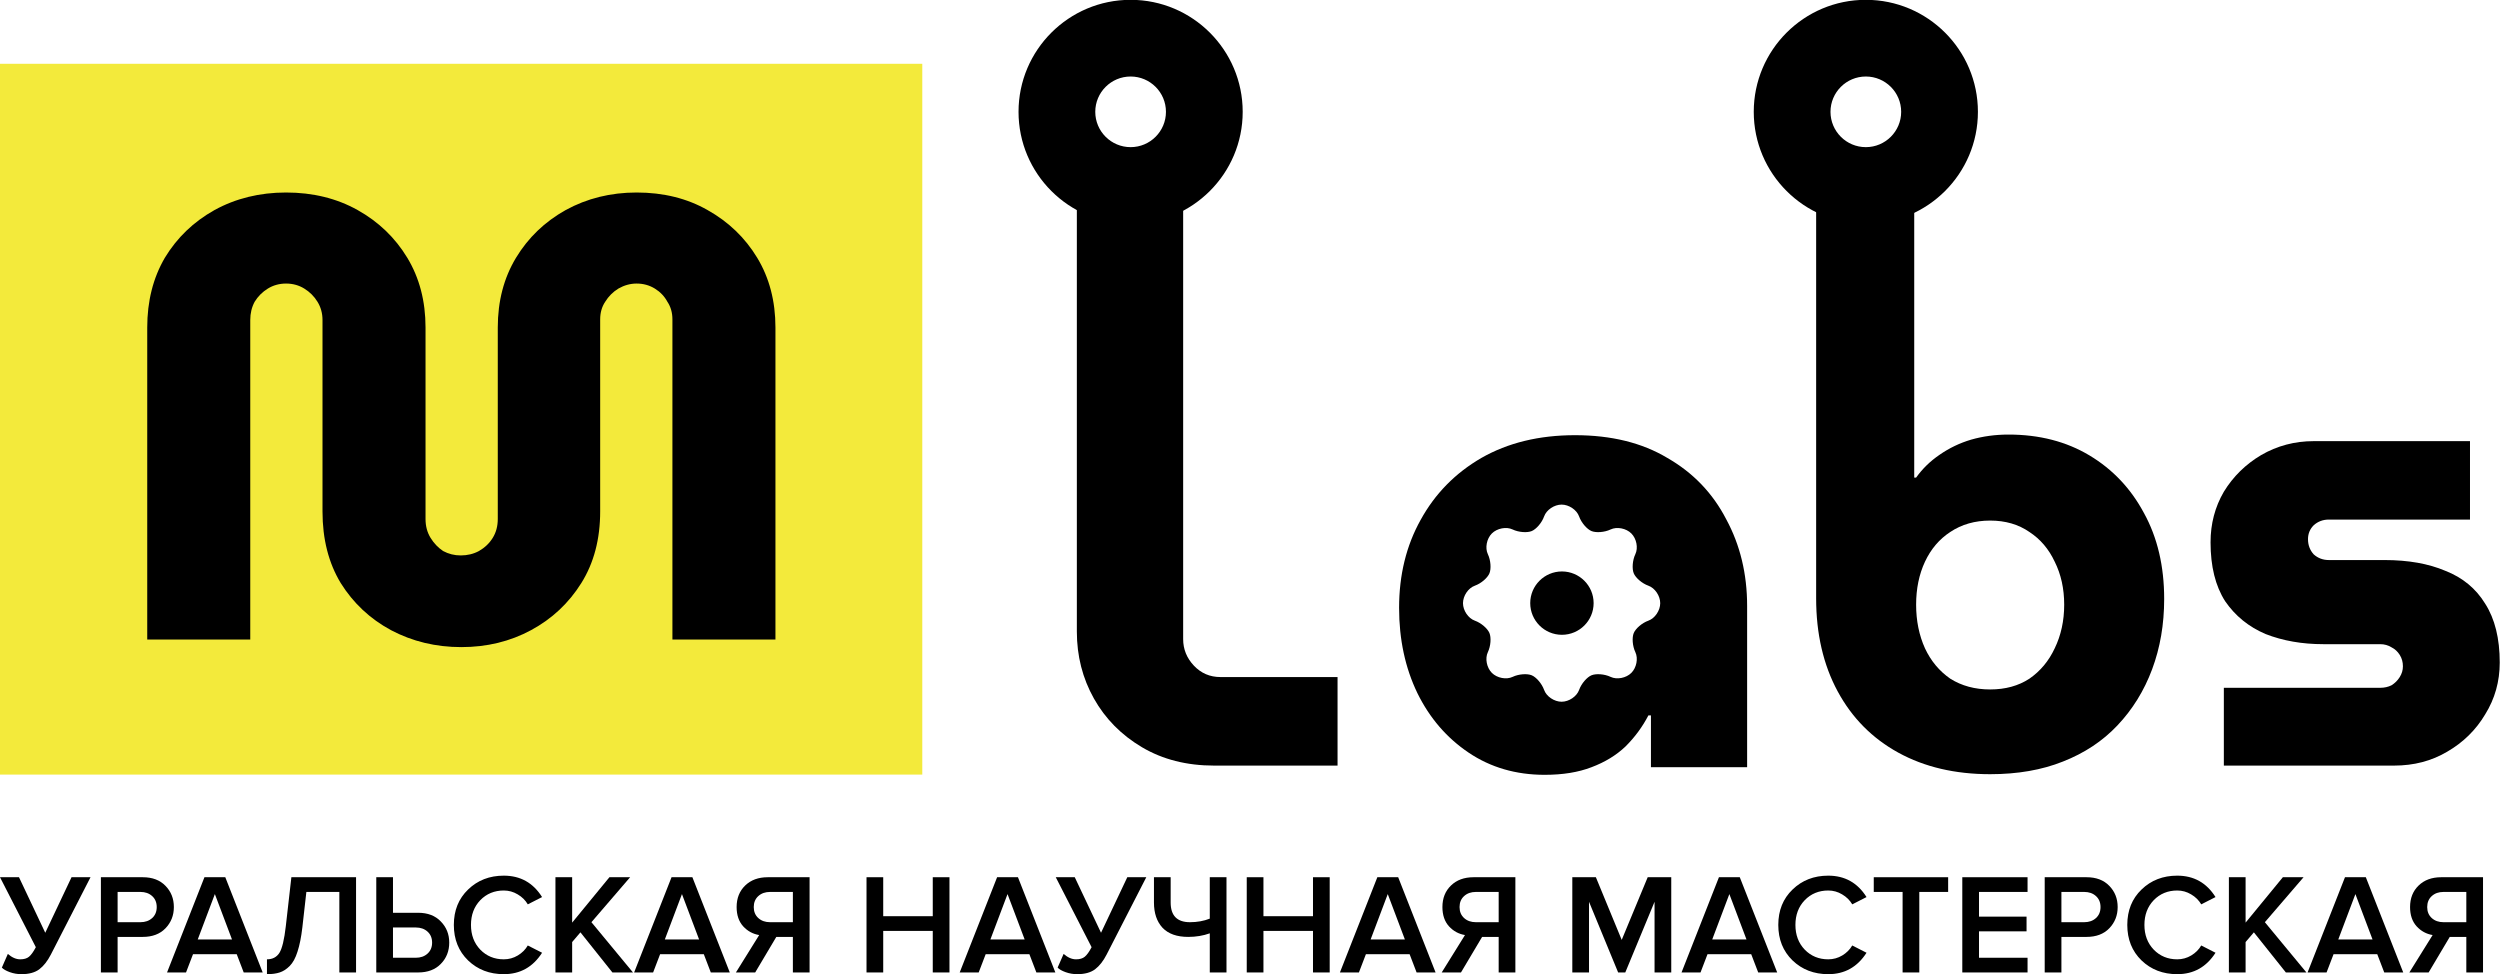 <?xml version="1.0" encoding="UTF-8" standalone="no"?> <svg xmlns="http://www.w3.org/2000/svg" xmlns:xlink="http://www.w3.org/1999/xlink" xmlns:serif="http://www.serif.com/" width="100%" height="100%" viewBox="0 0 11072 4315" xml:space="preserve" style="fill-rule:evenodd;clip-rule:evenodd;stroke-linejoin:round;stroke-miterlimit:2;"> <g transform="matrix(3.125,0,0,3.125,0,0)"> <g transform="matrix(3.937,0,0,3.935,0,-51.255)"> <rect x="0" y="36" width="332" height="256" style="fill:rgb(243,234,59);"></rect> </g> <g transform="matrix(3.937,0,0,3.935,0,-51.255)"> <path d="M166.07,246.084C156.874,246.084 148.431,244.049 140.742,239.978C133.204,235.908 127.174,230.254 122.651,223.018C118.279,215.781 116.093,207.188 116.093,197.238L116.093,128.265C116.093,125.853 115.49,123.667 114.284,121.707C113.078,119.747 111.495,118.164 109.535,116.958C107.575,115.752 105.389,115.149 102.977,115.149C100.565,115.149 98.379,115.752 96.419,116.958C94.459,118.164 92.876,119.747 91.67,121.707C90.615,123.667 90.087,125.853 90.087,128.265L90.087,243.37L53,243.37L53,130.979C53,121.481 55.111,113.114 59.332,105.877C63.704,98.641 69.659,92.912 77.197,88.691C84.886,84.469 93.479,82.359 102.977,82.359C112.626,82.359 121.219,84.469 128.757,88.691C136.295,92.912 142.25,98.641 146.622,105.877C150.994,113.114 153.18,121.481 153.18,130.979L153.18,199.951C153.18,202.514 153.783,204.776 154.989,206.736C156.195,208.695 157.703,210.278 159.512,211.484C161.472,212.54 163.582,213.067 165.844,213.067C168.256,213.067 170.442,212.54 172.402,211.484C174.512,210.278 176.171,208.695 177.377,206.736C178.583,204.776 179.186,202.514 179.186,199.951L179.186,130.979C179.186,121.481 181.372,113.114 185.744,105.877C190.116,98.641 196.071,92.912 203.609,88.691C211.298,84.469 219.816,82.359 229.163,82.359C238.811,82.359 247.329,84.469 254.717,88.691C262.255,92.912 268.21,98.641 272.582,105.877C276.954,113.114 279.14,121.481 279.14,130.979L279.14,243.37L242.053,243.37L242.053,128.039C242.053,125.627 241.45,123.516 240.244,121.707C239.188,119.747 237.681,118.164 235.721,116.958C233.761,115.752 231.575,115.149 229.163,115.149C226.901,115.149 224.715,115.752 222.605,116.958C220.645,118.164 219.062,119.747 217.856,121.707C216.65,123.516 216.047,125.627 216.047,128.039L216.047,197.238C216.047,207.188 213.785,215.781 209.263,223.018C204.74,230.254 198.709,235.908 191.171,239.978C183.633,244.049 175.266,246.084 166.07,246.084Z" style="fill-rule:nonzero;"></path> </g> <g transform="matrix(3.937,0,0,3.935,-1.431,-52.195)"> <path d="M437.429,289C427.559,289 418.903,286.798 411.462,282.394C404.021,277.99 398.25,272.144 394.15,264.855C390.05,257.566 388,249.517 388,240.709L388,76.301L426.268,76.301L426.268,243.443C426.268,247.087 427.559,250.276 430.14,253.01C432.722,255.743 435.911,257.11 439.707,257.11L481.847,257.11L481.847,289L437.429,289Z" style="fill-rule:nonzero;"></path> </g> <g transform="matrix(3.937,0,0,3.935,-2.863,-50.765)"> <path d="M717.132,291.733C704.528,291.733 693.518,289.152 684.103,283.989C674.688,278.825 667.399,271.46 662.236,261.893C657.073,252.326 654.491,241.165 654.491,228.409L654.491,76.398L689.798,76.398L689.798,184.902L690.481,184.902C692.759,181.713 695.568,178.98 698.909,176.702C702.402,174.272 706.198,172.45 710.299,171.235C714.551,170.02 719.03,169.413 723.738,169.413C734.823,169.413 744.542,171.918 752.894,176.93C761.247,181.941 767.776,188.85 772.484,197.658C777.343,206.466 779.773,216.792 779.773,228.637C779.773,237.748 778.33,246.176 775.445,253.921C772.56,261.666 768.384,268.423 762.917,274.194C757.602,279.813 751.072,284.14 743.327,287.178C735.735,290.215 727.003,291.733 717.132,291.733ZM717.132,261.21C722.599,261.21 727.307,259.919 731.255,257.338C735.203,254.604 738.24,250.96 740.366,246.404C742.644,241.697 743.783,236.457 743.783,230.687C743.783,224.916 742.644,219.753 740.366,215.198C738.24,210.642 735.203,207.073 731.255,204.492C727.307,201.758 722.599,200.391 717.132,200.391C711.665,200.391 706.882,201.758 702.782,204.492C698.833,207.073 695.796,210.642 693.67,215.198C691.544,219.753 690.481,224.916 690.481,230.687C690.481,236.457 691.544,241.697 693.67,246.404C695.796,250.96 698.833,254.604 702.782,257.338C706.882,259.919 711.665,261.21 717.132,261.21Z" style="fill-rule:nonzero;"></path> </g> <g transform="matrix(3.937,0,0,3.935,-1.431,-52.195)"> <path d="M800.888,289L800.888,260.982L857.151,260.982C858.669,260.982 860.036,260.679 861.251,260.071C862.466,259.312 863.453,258.325 864.212,257.11C864.971,255.895 865.351,254.604 865.351,253.238C865.351,251.719 864.971,250.352 864.212,249.137C863.453,247.923 862.466,247.011 861.251,246.404C860.036,245.645 858.669,245.265 857.151,245.265L836.65,245.265C829.057,245.265 822.148,244.05 815.921,241.621C809.847,239.039 804.988,235.091 801.343,229.776C797.85,224.309 796.104,217.248 796.104,208.592C796.104,201.91 797.699,195.836 800.888,190.369C804.228,184.902 808.708,180.498 814.327,177.157C820.098,173.817 826.4,172.146 833.233,172.146L889.496,172.146L889.496,200.391L838.7,200.391C836.574,200.391 834.752,201.075 833.233,202.442C831.866,203.808 831.183,205.479 831.183,207.453C831.183,209.579 831.866,211.401 833.233,212.92C834.752,214.286 836.574,214.97 838.7,214.97L858.745,214.97C867.249,214.97 874.538,216.261 880.612,218.842C886.838,221.272 891.622,225.22 894.963,230.687C898.456,236.154 900.202,243.215 900.202,251.871C900.202,258.704 898.456,264.931 894.963,270.549C891.622,276.168 887.066,280.648 881.296,283.989C875.677,287.329 869.299,289 862.162,289L800.888,289Z" style="fill-rule:nonzero;"></path> </g> <g transform="matrix(1.431,0,0,1.43,-1005.19,-829.647)"> <path d="M1822.16,580C1883.43,580 1933.16,629.737 1933.16,691C1933.16,752.263 1883.43,802 1822.16,802C1760.9,802 1711.16,752.263 1711.16,691C1711.16,629.737 1760.9,580 1822.16,580ZM1822.16,656C1841.48,656 1857.16,671.683 1857.16,691C1857.16,710.317 1841.48,726 1822.16,726C1802.85,726 1787.16,710.317 1787.16,691C1787.16,671.683 1802.85,656 1822.16,656Z"></path> </g> <g transform="matrix(1.431,0,0,1.43,36.778,-829.647)"> <path d="M1822.16,580C1883.43,580 1933.16,629.737 1933.16,691C1933.16,752.263 1883.43,802 1822.16,802C1760.9,802 1711.16,752.263 1711.16,691C1711.16,629.737 1760.9,580 1822.16,580ZM1822.16,656C1841.48,656 1857.16,671.683 1857.16,691C1857.16,710.317 1841.48,726 1822.16,726C1802.85,726 1787.16,710.317 1787.16,691C1787.16,671.683 1802.85,656 1822.16,656Z"></path> </g> <g transform="matrix(3.937,0,0,3.935,-1.431,-52.195)"> <path d="M529.056,284.348C536.953,289.663 546.064,292.321 556.391,292.321C562.92,292.321 568.539,291.409 573.247,289.587C578.106,287.765 582.206,285.259 585.547,282.07C588.888,278.729 591.621,275.009 593.747,270.909L594.658,270.909L594.658,289.587L629.282,289.587L629.282,231.502C629.282,219.961 626.776,209.559 621.765,200.295C616.905,190.88 609.844,183.515 600.581,178.2C591.469,172.733 580.384,170 567.324,170C554.416,170 543.179,172.733 533.612,178.2C524.197,183.667 516.908,191.108 511.745,200.523C506.582,209.786 504,220.34 504,232.185C504,243.575 506.202,253.825 510.606,262.936C515.01,271.896 521.16,279.033 529.056,284.348ZM593.752,224.214C596.097,225.044 598,227.86 598,230.5C598,233.14 596.099,235.958 593.753,236.795C591.408,237.628 589.129,239.663 588.468,241.261C587.806,242.86 587.982,245.907 589.052,248.156C590.121,250.403 589.473,253.741 587.605,255.608C585.739,257.474 582.402,258.123 580.153,257.053C577.907,255.982 574.856,255.808 573.257,256.472C571.658,257.138 569.626,259.418 568.793,261.759C567.958,264.1 565.14,266 562.5,266C559.86,266 557.042,264.1 556.207,261.759C555.372,259.418 553.34,257.135 551.74,256.472C550.141,255.809 547.094,255.982 544.845,257.052C542.597,258.121 539.261,257.473 537.393,255.607C535.526,253.739 534.879,250.402 535.948,248.155C537.018,245.907 537.191,242.86 536.526,241.263C535.862,239.664 533.592,237.626 531.247,236.793C528.901,235.958 527,233.14 527,230.5C527,227.86 528.901,225.044 531.247,224.214C533.592,223.384 535.859,221.346 536.523,219.744C537.188,218.142 537.018,215.094 535.948,212.845C534.879,210.597 535.526,207.261 537.393,205.393C539.261,203.526 542.598,202.879 544.845,203.948C547.093,205.018 550.141,205.192 551.74,204.531C553.339,203.869 555.372,201.592 556.207,199.247C557.042,196.901 559.86,195 562.5,195C565.14,195 567.958,196.901 568.793,199.247C569.626,201.592 571.661,203.869 573.26,204.531C574.859,205.192 577.906,205.018 580.153,203.948C582.402,202.879 585.739,203.526 587.605,205.393C589.473,207.261 590.121,210.598 589.052,212.845C587.981,215.093 587.809,218.144 588.471,219.747C589.132,221.351 591.406,223.384 593.752,224.214Z"></path> </g> <g transform="matrix(5.285,0,0,5.281,-759.231,-362.513)"> <path d="M571,230.5C571,225.809 567.191,222 562.5,222C557.809,222 554,225.809 554,230.5C554,235.191 557.809,239 562.5,239C567.191,239 571,235.191 571,230.5Z"></path> </g> <g transform="matrix(3.93,0,0,3.93,-0.215,-95.207)"> <path d="M7.778,375.526C6.336,375.526 4.946,375.286 3.607,374.805C2.269,374.325 1.308,373.776 0.724,373.158L2.887,368.215C4.362,369.519 5.856,370.172 7.366,370.172C8.705,370.172 9.751,369.863 10.507,369.245C11.296,368.593 12.12,367.443 12.978,365.795L0.055,340.566L6.903,340.566L16.376,360.595L25.85,340.566L32.698,340.566L18.384,368.473C17.183,370.807 15.793,372.574 14.214,373.776C12.635,374.943 10.49,375.526 7.778,375.526Z" style="fill-rule:nonzero;"></path> </g> <g transform="matrix(3.93,0,0,3.93,-0.215,-95.207)"> <path d="M42.466,374.908L36.442,374.908L36.442,340.566L51.528,340.566C54.994,340.566 57.723,341.596 59.714,343.656C61.739,345.715 62.752,348.272 62.752,351.327C62.752,354.348 61.739,356.905 59.714,358.999C57.723,361.058 54.994,362.088 51.528,362.088L42.466,362.088L42.466,374.908ZM50.704,356.785C52.42,356.785 53.827,356.287 54.926,355.292C56.024,354.296 56.573,352.975 56.573,351.327C56.573,349.68 56.024,348.358 54.926,347.363C53.827,346.367 52.42,345.87 50.704,345.87L42.466,345.87L42.466,356.785L50.704,356.785Z" style="fill-rule:nonzero;"></path> </g> <g transform="matrix(3.93,0,0,3.93,-0.215,-95.207)"> <path d="M94.787,374.908L87.94,374.908L85.417,368.318L69.662,368.318L67.139,374.908L60.291,374.908L73.781,340.566L81.298,340.566L94.787,374.908ZM83.718,363.015L77.539,346.642L71.361,363.015L83.718,363.015Z" style="fill-rule:nonzero;"></path> </g> <g transform="matrix(3.93,0,0,3.93,-0.215,-95.207)"> <path d="M96.325,375.526L96.325,370.172C98.315,370.172 99.809,369.399 100.804,367.855C101.799,366.276 102.572,363.066 103.121,358.227L105.129,340.566L128.453,340.566L128.453,374.908L122.429,374.908L122.429,345.87L110.535,345.87L109.093,358.638C108.681,362.174 108.098,365.092 107.343,367.391C106.622,369.691 105.678,371.424 104.511,372.592C103.378,373.724 102.177,374.497 100.907,374.908C99.671,375.32 98.144,375.526 96.325,375.526Z" style="fill-rule:nonzero;"></path> </g> <g transform="matrix(3.93,0,0,3.93,-0.215,-95.207)"> <path d="M135.746,340.566L141.77,340.566L141.77,353.387L150.832,353.387C154.299,353.387 157.028,354.434 159.018,356.527C161.044,358.587 162.056,361.127 162.056,364.148C162.056,367.203 161.044,369.76 159.018,371.819C157.028,373.879 154.299,374.908 150.832,374.908L135.746,374.908L135.746,340.566ZM150.008,358.69L141.77,358.69L141.77,369.605L150.008,369.605C151.724,369.605 153.132,369.108 154.23,368.112C155.329,367.117 155.878,365.795 155.878,364.148C155.878,362.5 155.329,361.178 154.23,360.183C153.132,359.188 151.724,358.69 150.008,358.69Z" style="fill-rule:nonzero;"></path> </g> <g transform="matrix(3.93,0,0,3.93,-0.215,-95.207)"> <path d="M181.737,375.526C176.588,375.526 172.298,373.879 168.865,370.584C165.433,367.254 163.716,362.981 163.716,357.763C163.716,352.546 165.433,348.289 168.865,344.994C172.298,341.665 176.588,340 181.737,340C187.709,340 192.309,342.574 195.536,347.723L190.387,350.349C189.529,348.873 188.31,347.672 186.731,346.745C185.187,345.818 183.522,345.355 181.737,345.355C178.339,345.355 175.507,346.522 173.241,348.856C171.01,351.19 169.895,354.159 169.895,357.763C169.895,361.367 171.01,364.336 173.241,366.67C175.507,369.005 178.339,370.172 181.737,370.172C183.556,370.172 185.238,369.708 186.783,368.781C188.327,367.855 189.529,366.653 190.387,365.177L195.536,367.803C192.24,372.952 187.641,375.526 181.737,375.526Z" style="fill-rule:nonzero;"></path> </g> <g transform="matrix(3.93,0,0,3.93,-0.215,-95.207)"> <path d="M228.314,374.908L220.9,374.908L209.367,360.441L206.381,363.942L206.381,374.908L200.357,374.908L200.357,340.566L206.381,340.566L206.381,356.939L219.819,340.566L227.285,340.566L213.332,356.785L228.314,374.908Z" style="fill-rule:nonzero;"></path> </g> <g transform="matrix(3.93,0,0,3.93,-0.215,-95.207)"> <path d="M263.228,374.908L256.38,374.908L253.857,368.318L238.102,368.318L235.579,374.908L228.731,374.908L242.221,340.566L249.738,340.566L263.228,374.908ZM252.158,363.015L245.979,346.642L239.801,363.015L252.158,363.015Z" style="fill-rule:nonzero;"></path> </g> <g transform="matrix(3.93,0,0,3.93,-0.215,-95.207)"> <path d="M272.385,374.908L265.434,374.908L273.827,361.419C271.561,361.041 269.639,359.994 268.06,358.278C266.481,356.527 265.692,354.211 265.692,351.327C265.692,348.135 266.721,345.543 268.781,343.553C270.84,341.562 273.552,340.566 276.916,340.566L292.002,340.566L292.002,374.908L285.978,374.908L285.978,362.088L280.005,362.088L272.385,374.908ZM277.74,356.785L285.978,356.785L285.978,345.87L277.74,345.87C276.023,345.87 274.616,346.367 273.518,347.363C272.419,348.358 271.87,349.68 271.87,351.327C271.87,352.975 272.419,354.296 273.518,355.292C274.616,356.287 276.023,356.785 277.74,356.785Z" style="fill-rule:nonzero;"></path> </g> <g transform="matrix(3.93,0,0,3.93,-0.215,-95.207)"> <path d="M342.447,374.908L336.423,374.908L336.423,359.926L318.557,359.926L318.557,374.908L312.533,374.908L312.533,340.566L318.557,340.566L318.557,354.622L336.423,354.622L336.423,340.566L342.447,340.566L342.447,374.908Z" style="fill-rule:nonzero;"></path> </g> <g transform="matrix(3.93,0,0,3.93,-0.215,-95.207)"> <path d="M380.633,374.908L373.785,374.908L371.262,368.318L355.507,368.318L352.984,374.908L346.137,374.908L359.626,340.566L367.143,340.566L380.633,374.908ZM369.563,363.015L363.385,346.642L357.206,363.015L369.563,363.015Z" style="fill-rule:nonzero;"></path> </g> <g transform="matrix(3.93,0,0,3.93,-0.215,-95.207)"> <path d="M388.503,375.526C387.061,375.526 385.671,375.286 384.333,374.805C382.994,374.325 382.033,373.776 381.449,373.158L383.612,368.215C385.088,369.519 386.581,370.172 388.091,370.172C389.43,370.172 390.477,369.863 391.232,369.245C392.021,368.593 392.845,367.443 393.703,365.795L380.78,340.566L387.628,340.566L397.101,360.595L406.575,340.566L413.423,340.566L399.109,368.473C397.908,370.807 396.518,372.574 394.939,373.776C393.36,374.943 391.215,375.526 388.503,375.526Z" style="fill-rule:nonzero;"></path> </g> <g transform="matrix(3.93,0,0,3.93,-0.215,-95.207)"> <path d="M422.213,340.566L422.213,349.68C422.213,354.416 424.53,356.785 429.164,356.785C431.772,356.785 434.158,356.356 436.32,355.498L436.32,340.566L442.344,340.566L442.344,374.908L436.32,374.908L436.32,360.801C433.918,361.659 431.326,362.088 428.546,362.088C424.461,362.088 421.372,360.99 419.278,358.793C417.219,356.562 416.189,353.524 416.189,349.68L416.189,340.566L422.213,340.566Z" style="fill-rule:nonzero;"></path> </g> <g transform="matrix(3.93,0,0,3.93,-0.215,-95.207)"> <path d="M479.563,374.908L473.539,374.908L473.539,359.926L455.672,359.926L455.672,374.908L449.648,374.908L449.648,340.566L455.672,340.566L455.672,354.622L473.539,354.622L473.539,340.566L479.563,340.566L479.563,374.908Z" style="fill-rule:nonzero;"></path> </g> <g transform="matrix(3.93,0,0,3.93,-0.215,-95.207)"> <path d="M517.749,374.908L510.901,374.908L508.378,368.318L492.623,368.318L490.1,374.908L483.252,374.908L496.742,340.566L504.259,340.566L517.749,374.908ZM506.679,363.015L500.5,346.642L494.322,363.015L506.679,363.015Z" style="fill-rule:nonzero;"></path> </g> <g transform="matrix(3.93,0,0,3.93,-0.215,-95.207)"> <path d="M526.906,374.908L519.955,374.908L528.347,361.419C526.082,361.041 524.16,359.994 522.581,358.278C521.002,356.527 520.212,354.211 520.212,351.327C520.212,348.135 521.242,345.543 523.302,343.553C525.361,341.562 528.073,340.566 531.437,340.566L546.522,340.566L546.522,374.908L540.498,374.908L540.498,362.088L534.526,362.088L526.906,374.908ZM532.26,356.785L540.498,356.785L540.498,345.87L532.26,345.87C530.544,345.87 529.137,346.367 528.038,347.363C526.94,348.358 526.391,349.68 526.391,351.327C526.391,352.975 526.94,354.296 528.038,355.292C529.137,356.287 530.544,356.785 532.26,356.785Z" style="fill-rule:nonzero;"></path> </g> <g transform="matrix(3.93,0,0,3.93,-0.215,-95.207)"> <path d="M602.734,374.908L596.711,374.908L596.711,349.422L586.156,374.908L583.581,374.908L573.078,349.422L573.078,374.908L567.054,374.908L567.054,340.566L575.549,340.566L584.868,363.169L594.239,340.566L602.734,340.566L602.734,374.908Z" style="fill-rule:nonzero;"></path> </g> <g transform="matrix(3.93,0,0,3.93,-0.215,-95.207)"> <path d="M640.936,374.908L634.088,374.908L631.565,368.318L615.81,368.318L613.287,374.908L606.44,374.908L619.929,340.566L627.446,340.566L640.936,374.908ZM629.866,363.015L623.688,346.642L617.509,363.015L629.866,363.015Z" style="fill-rule:nonzero;"></path> </g> <g transform="matrix(3.93,0,0,3.93,-0.215,-95.207)"> <path d="M659.353,375.526C654.204,375.526 649.914,373.879 646.481,370.584C643.049,367.254 641.332,362.981 641.332,357.763C641.332,352.546 643.049,348.289 646.481,344.994C649.914,341.665 654.204,340 659.353,340C665.326,340 669.925,342.574 673.152,347.723L668.003,350.349C667.145,348.873 665.926,347.672 664.347,346.745C662.803,345.818 661.138,345.355 659.353,345.355C655.955,345.355 653.123,346.522 650.858,348.856C648.626,351.19 647.511,354.159 647.511,357.763C647.511,361.367 648.626,364.336 650.858,366.67C653.123,369.005 655.955,370.172 659.353,370.172C661.172,370.172 662.854,369.708 664.399,368.781C665.943,367.855 667.145,366.653 668.003,365.177L673.152,367.803C669.856,372.952 665.257,375.526 659.353,375.526Z" style="fill-rule:nonzero;"></path> </g> <g transform="matrix(3.93,0,0,3.93,-0.215,-95.207)"> <path d="M692.183,374.908L686.159,374.908L686.159,345.87L675.759,345.87L675.759,340.566L702.584,340.566L702.584,345.87L692.183,345.87L692.183,374.908Z" style="fill-rule:nonzero;"></path> </g> <g transform="matrix(3.93,0,0,3.93,-0.215,-95.207)"> <path d="M731.219,374.908L707.689,374.908L707.689,340.566L731.219,340.566L731.219,345.87L713.713,345.87L713.713,354.777L730.858,354.777L730.858,360.08L713.713,360.08L713.713,369.605L731.219,369.605L731.219,374.908Z" style="fill-rule:nonzero;"></path> </g> <g transform="matrix(3.93,0,0,3.93,-0.215,-95.207)"> <path d="M743.429,374.908L737.405,374.908L737.405,340.566L752.49,340.566C755.957,340.566 758.686,341.596 760.677,343.656C762.702,345.715 763.715,348.272 763.715,351.327C763.715,354.348 762.702,356.905 760.677,358.999C758.686,361.058 755.957,362.088 752.49,362.088L743.429,362.088L743.429,374.908ZM751.667,356.785C753.383,356.785 754.79,356.287 755.889,355.292C756.987,354.296 757.536,352.975 757.536,351.327C757.536,349.68 756.987,348.358 755.889,347.363C754.79,346.367 753.383,345.87 751.667,345.87L743.429,345.87L743.429,356.785L751.667,356.785Z" style="fill-rule:nonzero;"></path> </g> <g transform="matrix(3.93,0,0,3.93,-0.215,-95.207)"> <path d="M785.206,375.526C780.057,375.526 775.766,373.879 772.334,370.584C768.901,367.254 767.185,362.981 767.185,357.763C767.185,352.546 768.901,348.289 772.334,344.994C775.766,341.665 780.057,340 785.206,340C791.178,340 795.778,342.574 799.004,347.723L793.855,350.349C792.997,348.873 791.779,347.672 790.2,346.745C788.655,345.818 786.99,345.355 785.206,345.355C781.807,345.355 778.976,346.522 776.71,348.856C774.479,351.19 773.363,354.159 773.363,357.763C773.363,361.367 774.479,364.336 776.71,366.67C778.976,369.005 781.807,370.172 785.206,370.172C787.025,370.172 788.707,369.708 790.251,368.781C791.796,367.855 792.997,366.653 793.855,365.177L799.004,367.803C795.709,372.952 791.109,375.526 785.206,375.526Z" style="fill-rule:nonzero;"></path> </g> <g transform="matrix(3.93,0,0,3.93,-0.215,-95.207)"> <path d="M831.783,374.908L824.369,374.908L812.836,360.441L809.849,363.942L809.849,374.908L803.825,374.908L803.825,340.566L809.849,340.566L809.849,356.939L823.288,340.566L830.753,340.566L816.8,356.785L831.783,374.908Z" style="fill-rule:nonzero;"></path> </g> <g transform="matrix(3.93,0,0,3.93,-0.215,-95.207)"> <path d="M866.696,374.908L859.849,374.908L857.326,368.318L841.571,368.318L839.048,374.908L832.2,374.908L845.69,340.566L853.207,340.566L866.696,374.908ZM855.627,363.015L849.448,346.642L843.27,363.015L855.627,363.015Z" style="fill-rule:nonzero;"></path> </g> <g transform="matrix(3.93,0,0,3.93,-0.215,-95.207)"> <path d="M875.854,374.908L868.903,374.908L877.295,361.419C875.03,361.041 873.108,359.994 871.529,358.278C869.95,356.527 869.16,354.211 869.16,351.327C869.16,348.135 870.19,345.543 872.249,343.553C874.309,341.562 877.021,340.566 880.384,340.566L895.47,340.566L895.47,374.908L889.446,374.908L889.446,362.088L883.474,362.088L875.854,374.908ZM881.208,356.785L889.446,356.785L889.446,345.87L881.208,345.87C879.492,345.87 878.085,346.367 876.986,347.363C875.888,348.358 875.339,349.68 875.339,351.327C875.339,352.975 875.888,354.296 876.986,355.292C878.085,356.287 879.492,356.785 881.208,356.785Z" style="fill-rule:nonzero;"></path> </g> </g> </svg> 